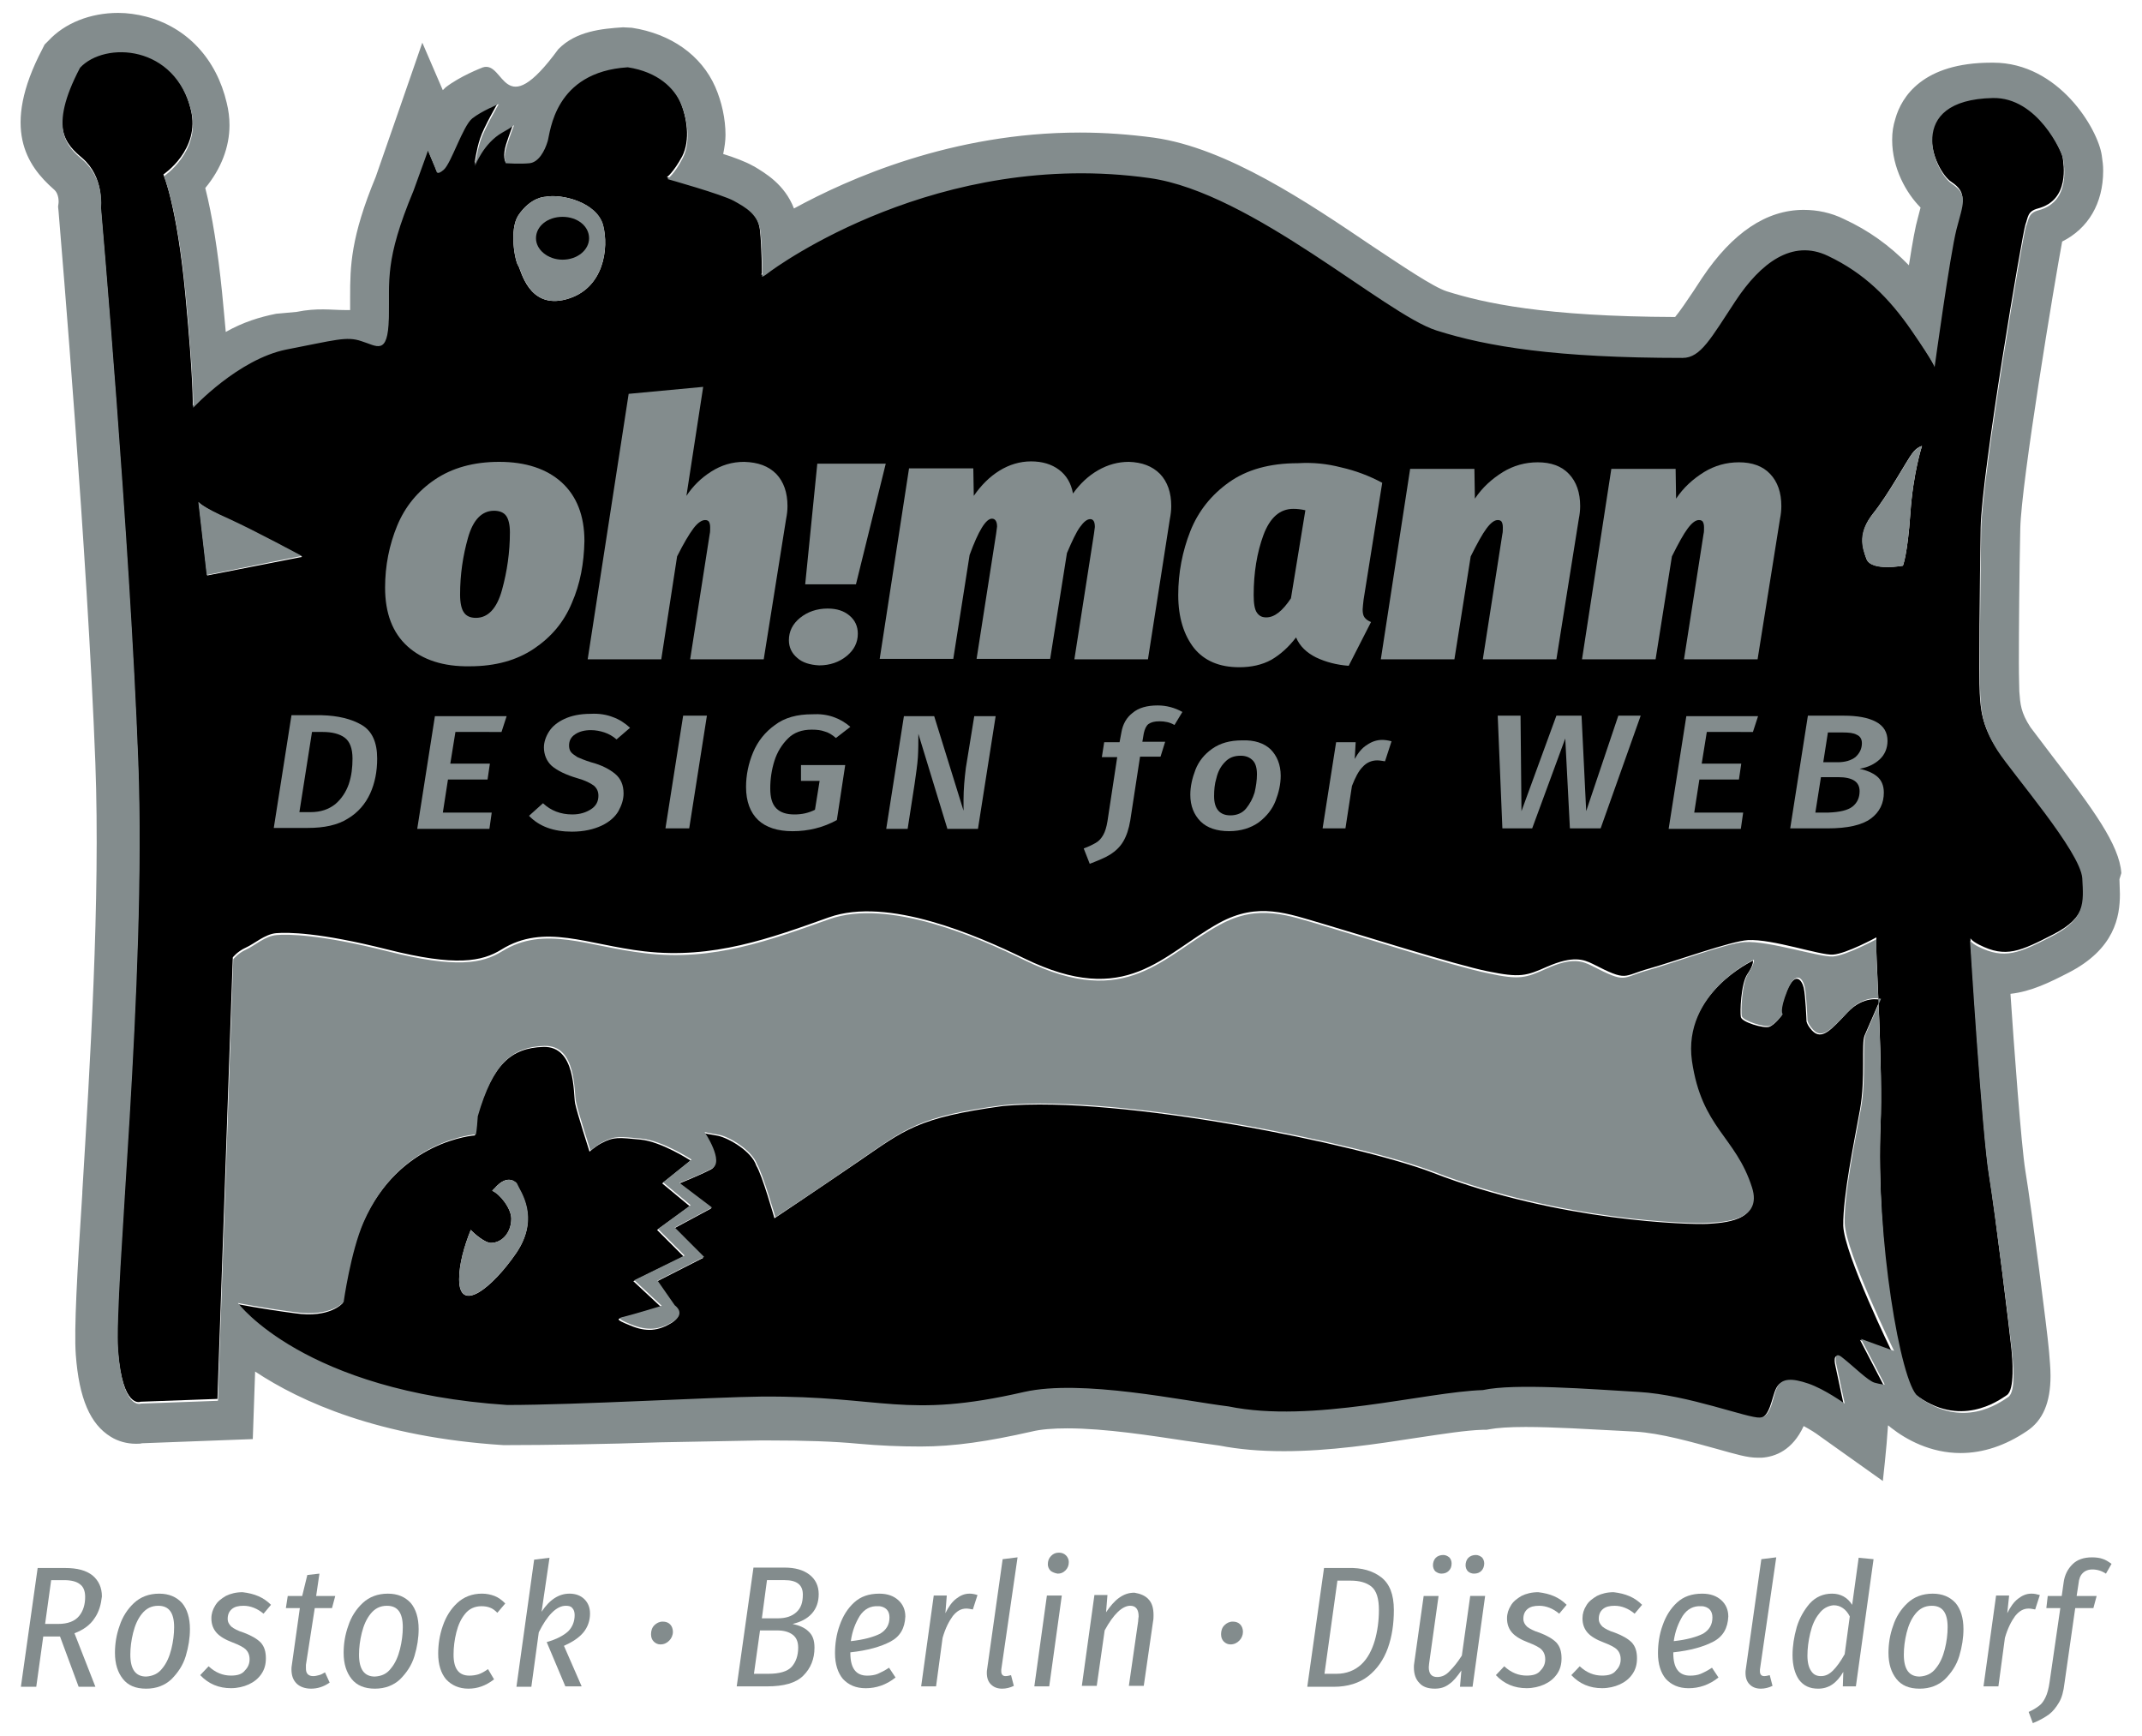 <?xml version="1.0" encoding="utf-8"?>
<!-- Generator: Adobe Illustrator 16.0.0, SVG Export Plug-In . SVG Version: 6.00 Build 0)  -->
<!DOCTYPE svg PUBLIC "-//W3C//DTD SVG 1.1//EN" "http://www.w3.org/Graphics/SVG/1.1/DTD/svg11.dtd">
<svg version="1.1" id="Start" xmlns="http://www.w3.org/2000/svg" xmlns:xlink="http://www.w3.org/1999/xlink" x="0px" y="0px"
	 width="144.25px" height="116.898px" viewBox="150.5 36.5 144.25 116.898" enable-background="new 150.5 36.5 144.25 116.898"
	 xml:space="preserve">
<g>
	<path d="M284.983,86.92c-1.034-1.6-1.098-2.697-1.159-3.732c-0.063-1.035,0-7.496,0.062-11.167
		c0.063-3.669,2.824-19.884,3.011-20.386c0.188-0.502,0.127-0.909,0.848-1.098c2.164-0.565,1.725-3.011,1.662-3.45
		c-0.062-0.439-1.726-4.171-4.736-4.108c-6.021,0.125-3.919,5.018-2.759,5.771c1.128,0.752,0.752,1.348,0.313,3.073
		c-0.44,1.726-1.474,9.284-1.474,9.284s0-0.188-1.538-2.446c-1.536-2.258-3.198-3.92-5.646-5.049
		c-2.446-1.161-4.548,0.502-6.21,3.011s-2.385,3.857-3.574,3.857c-8.532,0-13.143-0.783-16.593-1.849
		c-3.45-1.098-12.422-9.284-19.288-10.257c-14.239-2.007-25.123,5.959-25.719,6.399c-0.564,0.438-0.376,0.125-0.376,0.125
		s0-1.663-0.125-2.886c-0.126-1.222-1.036-1.663-1.789-2.102c-0.784-0.438-4.485-1.474-4.485-1.474s0.439-0.313,1.035-1.411
		c0.564-1.098,0.313-2.634-0.125-3.669c-0.439-1.035-1.537-2.102-3.576-2.446c-4.924,0.313-5.207,4.359-5.394,4.986
		c-0.188,0.659-0.565,1.412-1.224,1.475c-0.658,0.063-1.6,0-1.6,0s-0.188-0.376,0.063-1.161c0.25-0.784,0.501-1.411,0.501-1.411
		s-0.125,0.157-0.783,0.501c-1.287,0.69-1.852,2.259-1.852,2.259s0.126-0.973,0.377-1.726c0.251-0.784,1.224-2.447,1.224-2.447
		s-1.161,0.439-1.788,0.973c-0.628,0.502-1.412,3.011-1.913,3.45c-0.502,0.439-0.502,0.062-0.502,0.062l-0.565-1.349
		c0,0-0.125,0.377-0.972,2.698c-1.976,4.735-1.599,6.021-1.662,8.593s-0.847,1.851-1.85,1.538c-1.035-0.314-1.788-0.063-5.05,0.563
		c-3.262,0.659-6.272,3.92-6.272,3.92s0.063-1.599-0.502-7.559c-0.565-5.959-1.474-8.029-1.474-8.029s2.509-1.663,1.851-4.36
		c-1.066-4.517-5.834-4.735-7.496-2.948c-2.195,4.171-0.847,5.332,0.188,6.21c1.474,1.285,1.224,3.198,1.224,3.198
		s1.913,22.237,2.508,37.292c0.565,15.057-1.662,35.693-1.348,39.738c0.314,4.047,1.538,3.514,1.538,3.514l5.174-0.189l1.035-29.732
		c0,0,0.313-0.406,0.878-0.658c0.564-0.25,1.285-0.908,2.039-0.973c0.784-0.063,2.885-0.063,7.496,1.098
		c4.61,1.16,6.367,0.816,7.684,0c2.886-1.787,5.771-0.314,9.629,0.127c4.611,0.533,8.469-0.879,12.421-2.291
		c3.982-1.412,9.974,1.223,13.141,2.758c6.931,3.391,9.283-0.248,13.141-2.381c2.635-1.443,4.612-0.629,6.995,0.061
		c2.383,0.693,8.907,2.762,11.102,3.199c2.166,0.439,2.573,0.314,3.984-0.313c1.726-0.752,2.446-0.5,3.073-0.188
		c2.385,1.223,1.977,0.814,3.796,0.314c1.787-0.504,5.519-1.852,6.65-1.916c1.66-0.094,4.859,1.037,5.738,0.975
		c0.91-0.063,2.917-1.16,2.917-1.16v0.908c0,0.689,0.438,8.061,0.281,11.666c-0.314,7.561,1.159,17.314,2.32,18.191
		c3.012,2.324,5.615,0.441,6.18,0.064c0.563-0.375,0.378-2.447,0.313-3.137c-0.063-0.689-1.067-9.031-1.505-11.729
		c-0.439-2.701-1.255-15.902-1.255-15.902s0.095,0.188,0.596,0.438c1.787,0.908,2.762,0.441,5.02-0.719
		c2.226-1.16,2.1-2.23,1.975-4.047C290.567,93.693,286.021,88.52,284.983,86.92z M164.453,75.252l-0.564-4.924
		c0,0,0.188,0.314,2.039,1.161c1.851,0.846,4.925,2.508,4.925,2.508L164.453,75.252z M188.634,56.653
		c-2.54,0.689-3.042-1.976-3.23-2.258c-0.219-0.282-0.627-2.415,0-3.388c0.847-1.254,1.819-1.254,1.819-1.254
		c1.066-0.219,3.45,0.345,3.889,1.913C191.52,53.203,191.175,55.963,188.634,56.653z M279.149,71.08
		c-0.187,2.762-0.5,3.514-0.5,3.514s-2.102,0.377-2.447-0.439c-0.314-0.848-0.563-1.788,0.439-3.074
		c1.035-1.286,2.288-3.607,2.635-4.046c0.314-0.438,0.657-0.502,0.657-0.502S279.339,68.32,279.149,71.08z"/>
	<path d="M275.763,111.195c0.376-2.133,0.063-4.424,0.313-4.984c0.252-0.566,1.036-2.387,1.036-2.387s-1.098-0.314-2.196,0.85
		c-1.098,1.16-1.726,1.912-2.383,1.223c-0.347-0.377-0.376-0.629-0.376-0.629s-0.063-1.725-0.189-2.258
		c-0.124-0.502-0.565-1.16-1.16,0.252c-0.566,1.412-0.314,1.598-0.314,1.598s-0.438,0.629-0.847,0.785
		c-0.376,0.125-1.85-0.314-1.912-0.66c-0.063-0.311,0-2.227,0.438-2.883c0.439-0.629,0.376-0.912,0.376-0.912
		s-4.799,2.229-4.171,6.809c0.658,4.547,2.948,5.08,4.046,8.527c0.721,2.23-1.914,2.322-2.947,2.387
		c-1.037,0.063-9.944-0.127-18.506-3.451c-4.893-1.879-20.952-5.207-28.917-4.486c-5.771,0.785-6.618,1.6-9.69,3.701
		c-3.075,2.102-5.71,3.859-5.71,3.859s-0.814-2.885-1.223-3.545c-0.313-0.971-1.851-1.85-2.572-2.008
		c-1.003-0.186-0.439-0.063-0.972-0.186c0,0,1.348,1.975,0.501,2.445c-0.847,0.438-2.195,0.973-2.195,0.973l2.195,1.662l-2.509,1.35
		l1.976,1.975l-3.137,1.598l1.161,1.664c0,0,0.784,0.504-0.125,1.098c-0.91,0.566-1.725,0.658-2.822,0.188
		c-1.098-0.439-0.848-0.439-0.313-0.564c0.501-0.125,2.383-0.689,2.383-0.689l-1.851-1.725l3.387-1.664l-1.788-1.787l2.195-1.6
		l-1.851-1.535l1.913-1.537c0,0-1.976-1.287-3.387-1.412s-1.756-0.219-2.635,0.252c-0.408,0.219-0.784,0.563-0.784,0.563
		s-0.847-2.635-0.972-3.26c-0.126-0.627,0.063-3.859-2.133-3.795c-2.164,0.063-3.45,1.16-4.485,4.734
		c-0.063,0.973-0.125,1.225-0.125,1.225s-5.112,0.314-7.559,5.895c-0.878,1.977-1.348,5.396-1.348,5.396s-0.847,1.033-3.2,0.689
		c-2.384-0.314-3.92-0.629-3.92-0.629s4.422,5.959,18.128,6.869c4.673,0,13.895-0.563,17.125-0.563
		c8.278-0.066,9.628,1.535,17.688-0.314c3.921-0.912,10.694,0.563,13.769,0.971c5.645,1.162,13.204-0.971,17.125-1.098
		c2.195-0.438,7.243-0.063,10.506,0.127c3.263,0.188,7.371,1.789,8.155,1.723c0.752-0.063,0.847-1.408,1.161-2.035
		c0.313-0.629,1.033-0.629,2.102-0.252c1.098,0.375,2.444,1.35,2.444,1.35l-0.563-2.635c0,0-0.25-1.037,0.439-0.441
		c0.722,0.566,1.662,1.537,2.132,1.664c0.44,0.125,0.691,0.125,0.691,0.125l-1.601-3.074l2.196,0.908c0,0-3.262-6.68-3.324-8.594
		C274.603,117.029,275.387,113.297,275.763,111.195z M185.278,120.857c-1.63,2.383-3.857,4.137-3.857,1.787
		c0-1.035,0.345-2.229,0.783-3.326c0.251,0.283,0.973,0.879,1.35,0.879c0.784,0,1.379-0.723,1.379-1.631
		c0-0.689-0.753-1.66-1.285-1.883c0.063-0.063,0.125-0.125,0.157-0.158c0.909-1.064,1.474-0.342,1.474-0.342
		C185.498,116.748,186.878,118.471,185.278,120.857z"/>
	<path d="M188.352,51.195c-0.94,0-1.694,0.596-1.694,1.38c0,0.752,0.753,1.379,1.694,1.379c0.941,0,1.693-0.627,1.693-1.379
		C190.077,51.792,189.293,51.195,188.352,51.195z"/>
	<path fill="#838C8D" d="M293.358,95.295c-0.126-1.914-1.945-4.361-4.642-7.873l-1.474-1.945c-0.659-1.004-0.689-1.568-0.754-2.416
		c0-0.25-0.03-0.908-0.03-1.912c0-2.32,0.03-6.115,0.095-9.064c0.062-3.074,2.319-16.654,2.82-19.32
		c1.758-0.879,2.762-2.572,2.762-4.768c0-0.376-0.033-0.596-0.095-1.035c-0.251-1.757-2.886-6.242-7.309-6.242h-0.124
		c-4.642,0-6.054,2.321-6.463,3.764c-0.156,0.502-0.219,0.91-0.219,1.443c0,1.882,0.941,3.576,1.913,4.548l-0.188,0.721
		c-0.156,0.533-0.347,1.569-0.597,3.168c-1.317-1.349-2.728-2.353-4.358-3.105c-0.879-0.439-1.821-0.627-2.729-0.627
		c-2.509,0-4.799,1.538-6.838,4.58l-0.596,0.909c-0.375,0.565-0.908,1.349-1.223,1.725c-8.845-0.031-12.858-0.94-15.369-1.725
		c-0.908-0.283-3.073-1.756-5.017-3.042c-4.361-2.948-9.787-6.618-14.71-7.308c-1.631-0.219-3.324-0.345-4.987-0.345
		c-8.594,0-15.587,3.104-19.258,5.113c-0.627-1.631-1.944-2.383-2.665-2.822l-0.125-0.063c-0.44-0.251-1.255-0.565-1.976-0.785
		c0.094-0.47,0.156-0.878,0.156-1.285c0-1.067-0.251-2.228-0.69-3.23c-0.94-2.134-2.979-3.577-5.614-3.984l-0.596-0.031
		c-1.411,0.094-3.168,0.25-4.36,1.474c-3.764,5.144-3.576,0.753-5.081,1.224c-0.157,0.062-1.536,0.596-2.509,1.348
		c-0.063,0.063-0.126,0.125-0.188,0.188l-1.38-3.2c0,0-3.105,8.971-3.136,9.034c-1.694,4.077-1.725,6.053-1.725,8.061v0.91
		c0,0-0.314,0-0.377,0c-0.878,0-1.85-0.158-3.23,0.125l-1.38,0.126c-1.098,0.219-2.227,0.565-3.388,1.224
		c-0.063-0.753-0.157-1.664-0.25-2.667c-0.283-2.791-0.659-5.175-1.13-7.025c1.066-1.286,1.631-2.759,1.631-4.233
		c0-0.502-0.063-1.005-0.188-1.506c-0.69-2.948-2.666-5.081-5.426-5.802c-0.626-0.158-1.254-0.251-1.882-0.251
		c-1.882,0-3.606,0.689-4.705,1.882l-0.251,0.25l-0.157,0.314c-2.792,5.332-1.035,7.841,0.784,9.44
		c0.376,0.314,0.314,0.91,0.314,0.91l-0.032,0.25l0.032,0.314c0.188,2.32,1.944,23.054,2.478,37.136
		c0.345,9.219-0.376,20.574-0.878,28.887v0.092c-0.345,5.334-0.564,9.158-0.439,10.885c0.219,2.949,0.972,4.674,2.353,5.521
		c0.501,0.313,1.098,0.471,1.694,0.471c0.157,0,0.314,0,0.408-0.033l7.464-0.281l0.157-4.549c3.074,2.039,8.343,4.422,16.717,4.955
		h0.157c2.666,0,6.774-0.063,10.382-0.188l6.775-0.127h0.47c2.571,0,4.454,0.064,6.147,0.223c1.38,0.125,2.729,0.186,4.171,0.186
		c2.259,0,4.548-0.344,7.465-1.004c0.627-0.156,1.443-0.219,2.415-0.219c2.572,0,5.708,0.5,8.029,0.848l2.228,0.314
		c1.284,0.25,2.696,0.375,4.327,0.375c3.072,0,6.178-0.471,9.002-0.908c1.694-0.252,3.292-0.504,4.391-0.533h0.251l0.187-0.033
		c0.503-0.096,1.317-0.156,2.448-0.156c1.912,0,4.359,0.156,6.209,0.25l1.161,0.063c1.724,0.096,3.889,0.723,5.489,1.16
		c1.347,0.377,2.069,0.596,2.759,0.596c0.095,0,0.189,0,0.282,0c0.911-0.063,2.071-0.5,2.823-2.131
		c0.408,0.219,0.815,0.471,1.098,0.689l4.233,3.012c0,0,0.252-2.193,0.347-3.734h0.03c0.063,0.064,0.126,0.096,0.189,0.156
		c1.003,0.785,2.635,1.695,4.672,1.695c1.505,0,3.012-0.5,4.454-1.473c1.098-0.723,1.6-1.945,1.6-3.732
		c0-0.564-0.063-1.098-0.094-1.568l-0.031-0.314c-0.063-0.848-1.128-9.254-1.569-11.918c-0.281-1.727-0.783-8.625-1.004-11.918
		c1.412-0.156,2.668-0.785,3.891-1.412c3.135-1.598,3.48-3.795,3.48-5.301c0-0.344-0.031-0.689-0.031-1.004L293.358,95.295z
		 M275.825,126.66l1.6,3.072c0,0-0.25,0-0.689-0.125c-0.44-0.127-1.411-1.098-2.133-1.664c-0.689-0.594-0.438,0.439-0.438,0.439
		l0.564,2.635c0,0-1.349-0.973-2.447-1.348c-1.098-0.375-1.788-0.375-2.102,0.25s-0.376,2.01-1.16,2.037
		c-0.785,0.063-4.86-1.535-8.154-1.723c-3.262-0.189-8.344-0.598-10.507-0.127c-3.919,0.127-11.479,2.26-17.125,1.1
		c-3.073-0.377-9.879-1.852-13.769-0.973c-8.061,1.852-9.409,0.25-17.688,0.311c-3.2,0.033-12.421,0.566-17.125,0.566
		c-13.706-0.908-18.128-6.867-18.128-6.867s1.537,0.314,3.92,0.627c2.352,0.313,3.198-0.689,3.198-0.689s0.471-3.391,1.35-5.396
		c2.446-5.584,7.559-5.898,7.559-5.898s0.063-0.248,0.125-1.221c1.035-3.576,2.321-4.672,4.485-4.736
		c2.195-0.063,1.976,3.137,2.133,3.795c0.125,0.627,0.972,3.262,0.972,3.262s0.377-0.344,0.785-0.563
		c0.877-0.471,1.222-0.379,2.634-0.252c1.411,0.125,3.387,1.412,3.387,1.412l-1.914,1.537l1.851,1.535l-2.195,1.6l1.788,1.789
		l-3.387,1.662l1.85,1.723c0,0-1.85,0.564-2.384,0.693c-0.501,0.125-0.752,0.125,0.314,0.563c1.098,0.441,1.913,0.375,2.823-0.188
		c0.91-0.564,0.126-1.098,0.126-1.098l-1.161-1.664l3.136-1.598l-1.976-1.979l2.509-1.346l-2.195-1.664c0,0,1.349-0.5,2.195-0.971
		c0.847-0.439-0.502-2.449-0.502-2.449c0.534,0.129-0.031,0,0.973,0.189c0.689,0.125,2.227,1.037,2.571,2.008
		c0.377,0.627,1.224,3.543,1.224,3.543s2.634-1.723,5.708-3.857c3.074-2.102,3.921-2.947,9.692-3.699
		c7.935-0.723,24.022,2.602,28.917,4.484c8.593,3.324,17.5,3.543,18.504,3.451c1.036-0.064,3.671-0.127,2.948-2.385
		c-1.098-3.449-3.387-3.982-4.047-8.531c-0.627-4.547,4.173-6.807,4.173-6.807s0.063,0.252-0.378,0.912
		c-0.438,0.658-0.5,2.57-0.438,2.883c0.062,0.314,1.536,0.785,1.912,0.66c0.376-0.127,0.847-0.783,0.847-0.783
		s-0.25-0.189,0.313-1.6c0.597-1.412,1.036-0.785,1.161-0.252c0.125,0.5,0.189,2.26,0.189,2.26s0.03,0.248,0.376,0.627
		c0.627,0.689,1.284-0.064,2.382-1.225c1.099-1.162,2.197-0.848,2.197-0.848s-0.785,1.787-1.036,2.383
		c-0.251,0.566,0.063,2.887-0.313,4.988c-0.376,2.102-1.161,5.834-1.097,7.746c0.062,1.912,3.324,8.594,3.324,8.594L275.825,126.66z
		 M288.717,99.529c-2.258,1.16-3.2,1.598-4.987,0.721c-0.501-0.252-0.564-0.441-0.564-0.441s0.815,13.207,1.286,15.902
		c0.438,2.699,1.475,11.039,1.536,11.732c0.063,0.719,0.313,2.76-0.251,3.135c-0.564,0.377-3.073,2.227-6.084-0.061
		c-1.16-0.881-2.824-10.635-2.51-18.191c0.156-3.609-0.281-10.947-0.281-11.67v-0.908c0,0-2.04,1.098-2.917,1.16
		c-0.911,0.063-4.298-1.066-5.959-0.971c-1.161,0.061-4.769,1.408-6.556,1.912c-1.788,0.5-1.349,0.908-3.733-0.314
		c-0.626-0.314-1.317-0.594-3.042,0.189c-1.41,0.625-1.786,0.783-3.952,0.314c-2.194-0.441-8.719-2.51-11.07-3.201
		c-2.385-0.689-4.359-1.506-6.993-0.061c-3.859,2.098-6.212,5.768-13.142,2.383c-3.137-1.537-9.158-4.172-13.143-2.764
		c-3.982,1.412-7.84,2.857-12.419,2.293c-3.858-0.439-6.744-1.912-9.628-0.125c-1.317,0.814-3.074,1.16-7.685,0
		c-4.61-1.16-6.743-1.16-7.496-1.098c-0.785,0.063-1.474,0.719-2.039,0.971c-0.564,0.252-0.878,0.66-0.878,0.66l-1.035,29.732
		l-5.175,0.188c0,0-1.224,0.502-1.537-3.512c-0.313-4.047,1.914-24.686,1.349-39.74c-0.564-15.054-2.509-37.292-2.509-37.292
		s0.251-1.913-1.224-3.2c-1.035-0.877-2.383-2.039-0.188-6.209c1.663-1.789,6.43-1.569,7.496,2.948c0.627,2.698-1.85,4.36-1.85,4.36
		s0.909,2.038,1.474,8.028c0.564,5.959,0.501,7.56,0.501,7.56s3.011-3.262,6.273-3.921c3.262-0.628,4.046-0.91,5.05-0.565
		c1.035,0.313,1.788,1.035,1.85-1.537c0.063-2.572-0.313-3.857,1.663-8.594c0.847-2.321,0.972-2.697,0.972-2.697l0.564,1.348
		c0,0,0,0.377,0.502-0.063c0.501-0.438,1.287-2.947,1.914-3.45c0.627-0.502,1.788-0.972,1.788-0.972s-0.973,1.663-1.224,2.446
		c-0.25,0.754-0.375,1.726-0.375,1.726s0.564-1.537,1.85-2.258c0.627-0.344,0.784-0.501,0.784-0.501s-0.251,0.627-0.502,1.411
		c-0.25,0.752-0.063,1.161-0.063,1.161s0.972,0.063,1.599,0c0.627-0.063,1.035-0.847,1.224-1.475
		c0.188-0.626,0.439-4.673,5.395-4.986c2.039,0.313,3.137,1.411,3.576,2.446c0.439,1.035,0.689,2.572,0.125,3.669
		c-0.564,1.098-1.035,1.411-1.035,1.411s3.701,1.035,4.485,1.474c0.785,0.439,1.663,0.91,1.789,2.102
		c0.125,1.224,0.125,2.885,0.125,2.885s-0.188,0.314,0.377-0.125c0.563-0.44,11.479-8.406,25.717-6.399
		c6.869,0.973,15.839,9.158,19.289,10.256c3.45,1.098,8.092,1.852,16.591,1.852c1.224,0,1.915-1.349,3.576-3.858
		c1.663-2.509,3.795-4.171,6.21-3.011c2.447,1.161,4.108,2.822,5.646,5.05c1.536,2.227,1.536,2.446,1.536,2.446
		s1.037-7.559,1.474-9.284c0.44-1.725,0.817-2.32-0.313-3.073c-1.16-0.754-3.26-5.646,2.763-5.771
		c3.01-0.063,4.672,3.669,4.734,4.108c0.063,0.44,0.502,2.886-1.662,3.451c-0.69,0.188-0.627,0.564-0.847,1.098
		c-0.188,0.502-2.948,16.717-3.01,20.387c-0.064,3.638-0.127,10.13-0.064,11.166c0.064,1.035,0.126,2.102,1.162,3.732
		c1.033,1.6,5.581,6.805,5.707,8.594C290.818,97.303,290.943,98.369,288.717,99.529z"/>
	<path fill="#838C8D" d="M187.223,49.752c0,0-0.973,0-1.819,1.254c-0.627,0.973-0.219,3.106,0,3.388
		c0.22,0.282,0.69,2.948,3.23,2.258c2.541-0.69,2.885-3.451,2.478-5.019C190.673,50.098,188.29,49.534,187.223,49.752z
		 M188.352,53.924c-0.94,0-1.694-0.627-1.694-1.38s0.753-1.38,1.694-1.38c0.941,0,1.693,0.597,1.693,1.38
		C190.077,53.296,189.293,53.924,188.352,53.924z"/>
	<path fill="#838C8D" d="M183.805,116.525c-0.063,0.033-0.094,0.096-0.157,0.158c0.532,0.25,1.285,1.193,1.285,1.883
		c0,0.908-0.626,1.631-1.379,1.631c-0.377,0-1.099-0.564-1.35-0.879c-0.438,1.068-0.783,2.291-0.783,3.326
		c0,2.322,2.227,0.596,3.857-1.787c1.631-2.416,0.251-4.143,0.032-4.674C185.31,116.184,184.745,115.461,183.805,116.525z"/>
	<path fill="#838C8D" d="M279.276,67.034c-0.313,0.439-1.6,2.76-2.635,4.046c-1.036,1.286-0.784,2.227-0.439,3.074
		c0.313,0.848,2.447,0.439,2.447,0.439s0.313-0.752,0.5-3.514c0.189-2.76,0.784-4.548,0.784-4.548S279.619,66.596,279.276,67.034z"
		/>
	<path fill="#838C8D" d="M163.856,70.295l0.565,4.925l6.398-1.285c0,0-3.074-1.664-4.923-2.51
		C164.045,70.61,163.856,70.295,163.856,70.295z"/>
	<g>
		<path fill="#838C8D" d="M177.939,80.02c-1.004-0.91-1.506-2.227-1.506-3.953c0-1.473,0.283-2.883,0.815-4.17
			c0.534-1.287,1.38-2.321,2.541-3.106c1.161-0.783,2.604-1.191,4.329-1.191c1.788,0,3.199,0.471,4.203,1.379
			c1.003,0.911,1.536,2.228,1.536,3.953c-0.031,1.506-0.282,2.885-0.847,4.172c-0.533,1.285-1.38,2.289-2.541,3.072
			c-1.16,0.785-2.603,1.191-4.328,1.191C180.354,81.398,178.943,80.93,177.939,80.02z M184.307,76.225
			c0.345-1.254,0.532-2.539,0.532-3.89c0-0.501-0.094-0.877-0.25-1.097c-0.157-0.221-0.439-0.345-0.816-0.345
			c-0.815,0-1.411,0.596-1.756,1.819c-0.345,1.224-0.533,2.478-0.533,3.826c0,0.566,0.094,0.973,0.251,1.193
			c0.157,0.25,0.438,0.375,0.815,0.375C183.365,78.105,183.961,77.479,184.307,76.225z"/>
		<path fill="#838C8D" d="M202.779,68.415c0.502,0.533,0.753,1.254,0.753,2.165c0,0.281-0.031,0.564-0.095,0.878l-1.505,9.441
			h-4.955l1.317-8.438c0.031-0.126,0.031-0.251,0.031-0.439c0-0.188-0.031-0.313-0.094-0.408c-0.063-0.062-0.125-0.094-0.251-0.094
			c-0.219,0-0.502,0.188-0.784,0.565s-0.659,1.004-1.098,1.883l-1.066,6.932h-4.956l2.76-17.879l5.019-0.47l-1.129,7.34
			c0.439-0.658,0.972-1.192,1.662-1.631c0.69-0.439,1.412-0.659,2.228-0.659C201.557,67.63,202.246,67.881,202.779,68.415z"/>
		<path fill="#838C8D" d="M204.191,80.803c-0.376-0.313-0.564-0.721-0.564-1.191c0-0.596,0.25-1.098,0.752-1.506
			c0.502-0.406,1.13-0.627,1.852-0.627c0.626,0,1.097,0.156,1.474,0.471c0.375,0.314,0.564,0.721,0.564,1.223
			c0,0.596-0.252,1.098-0.753,1.506c-0.502,0.408-1.129,0.627-1.851,0.627C205.038,81.273,204.536,81.117,204.191,80.803z
			 M204.725,75.848l0.815-8.124h4.61l-2.007,8.124H204.725z"/>
		<path fill="#838C8D" d="M228.622,68.415c0.503,0.533,0.754,1.254,0.754,2.165c0,0.281-0.033,0.564-0.095,0.878l-1.474,9.441
			h-4.955l1.317-8.438l0.063-0.47c0-0.345-0.094-0.533-0.313-0.533s-0.438,0.188-0.69,0.533c-0.25,0.344-0.533,0.941-0.878,1.756
			l-1.129,7.119h-4.955l1.317-8.436l0.062-0.47c0-0.346-0.124-0.534-0.345-0.534c-0.407,0-0.909,0.815-1.505,2.448l-1.098,6.992
			h-4.956l1.976-12.827h4.328l0.032,1.851c0.501-0.722,1.065-1.286,1.725-1.694c0.658-0.408,1.38-0.627,2.133-0.627
			s1.38,0.188,1.882,0.564c0.502,0.376,0.815,0.909,0.941,1.6c0.47-0.659,1.034-1.192,1.693-1.568
			c0.658-0.377,1.348-0.565,2.069-0.565C227.4,67.63,228.09,67.881,228.622,68.415z"/>
		<path fill="#838C8D" d="M240.822,67.975c0.974,0.22,1.884,0.565,2.762,1.035l-1.255,7.873c-0.031,0.314-0.063,0.533-0.063,0.658
			c0,0.221,0.031,0.408,0.126,0.533c0.095,0.127,0.219,0.221,0.438,0.314l-1.504,2.947c-0.816-0.063-1.537-0.25-2.196-0.564
			c-0.628-0.313-1.099-0.752-1.348-1.348c-0.502,0.658-1.068,1.16-1.663,1.506c-0.628,0.344-1.351,0.502-2.163,0.502
			c-1.351,0-2.354-0.439-3.044-1.287c-0.689-0.879-1.065-2.07-1.065-3.574c0-1.506,0.281-2.949,0.813-4.299
			c0.535-1.348,1.412-2.446,2.605-3.293c1.19-0.847,2.728-1.286,4.642-1.286C238.91,67.63,239.853,67.724,240.822,67.975z
			 M235.586,72.524c-0.438,1.191-0.659,2.541-0.659,4.046c0,0.563,0.063,0.971,0.221,1.191c0.156,0.219,0.344,0.313,0.626,0.313
			c0.565,0,1.098-0.439,1.663-1.285l0.971-5.929c-0.281-0.062-0.532-0.094-0.814-0.094
			C236.683,70.767,236.024,71.362,235.586,72.524z"/>
		<path fill="#838C8D" d="M256.16,68.415c0.503,0.533,0.754,1.254,0.754,2.165c0,0.281-0.031,0.564-0.094,0.878l-1.507,9.441h-4.955
			l1.317-8.438c0.031-0.126,0.031-0.251,0.031-0.439c0-0.188-0.031-0.313-0.094-0.408c-0.063-0.062-0.126-0.094-0.252-0.094
			c-0.219,0-0.471,0.188-0.752,0.565c-0.282,0.376-0.627,1.004-1.066,1.883l-1.097,6.932h-4.956l1.975-12.828h4.327l0.033,2.007
			c0.502-0.752,1.128-1.317,1.881-1.789c0.721-0.439,1.505-0.659,2.353-0.659C254.938,67.63,255.658,67.881,256.16,68.415z"/>
		<path fill="#838C8D" d="M269.709,68.415c0.504,0.533,0.753,1.254,0.753,2.165c0,0.281-0.03,0.564-0.093,0.878l-1.507,9.441h-4.956
			l1.317-8.438c0.033-0.126,0.033-0.251,0.033-0.439c0-0.188-0.033-0.313-0.095-0.408c-0.063-0.062-0.126-0.094-0.252-0.094
			c-0.219,0-0.471,0.188-0.751,0.565c-0.283,0.376-0.628,1.004-1.066,1.883l-1.099,6.932h-4.955l1.975-12.828h4.329l0.032,2.007
			c0.501-0.752,1.128-1.317,1.882-1.789c0.721-0.439,1.504-0.659,2.351-0.659C268.486,67.63,269.209,67.881,269.709,68.415z"/>
	</g>
	<g>
		<path fill="#838C8D" d="M174.865,85.32c0.69,0.408,1.035,1.16,1.035,2.258c0,0.879-0.156,1.662-0.47,2.352
			s-0.816,1.287-1.505,1.695c-0.69,0.438-1.6,0.627-2.698,0.627h-2.29l1.192-7.59h2.039
			C173.266,84.691,174.176,84.912,174.865,85.32z M170.662,91.188h0.753c0.691,0,1.223-0.191,1.663-0.537
			c0.408-0.344,0.721-0.814,0.91-1.348c0.188-0.564,0.251-1.129,0.251-1.725c0-0.689-0.188-1.16-0.533-1.41
			c-0.345-0.252-0.847-0.379-1.475-0.379h-0.72L170.662,91.188z"/>
		<path fill="#838C8D" d="M181.17,85.789l-0.345,2.133h2.666l-0.157,1.068h-2.666l-0.345,2.227h3.292l-0.156,1.098h-4.861
			l1.191-7.59h4.83l-0.345,1.064H181.17z"/>
		<path fill="#838C8D" d="M191.77,84.787c0.44,0.156,0.816,0.406,1.161,0.721l-0.91,0.783c-0.251-0.219-0.533-0.375-0.814-0.469
			c-0.283-0.094-0.597-0.156-0.909-0.156c-0.44,0-0.785,0.094-1.067,0.281c-0.283,0.188-0.408,0.439-0.408,0.752
			c0,0.158,0.031,0.314,0.125,0.439s0.251,0.219,0.439,0.346c0.22,0.094,0.502,0.219,0.911,0.344c0.72,0.188,1.254,0.473,1.63,0.785
			c0.377,0.313,0.565,0.752,0.565,1.316c0,0.408-0.125,0.785-0.345,1.191c-0.22,0.379-0.595,0.723-1.129,0.975
			c-0.533,0.25-1.191,0.408-2.007,0.408c-1.224,0-2.196-0.346-2.886-1.068l0.941-0.846c0.534,0.502,1.192,0.754,1.976,0.754
			c0.502,0,0.91-0.127,1.255-0.348c0.345-0.219,0.501-0.533,0.501-0.908c0-0.283-0.095-0.502-0.314-0.689
			c-0.22-0.158-0.564-0.346-1.129-0.502c-0.752-0.221-1.317-0.502-1.693-0.816c-0.346-0.314-0.534-0.754-0.534-1.254
			c0-0.346,0.125-0.723,0.345-1.066c0.22-0.346,0.564-0.629,1.035-0.848c0.471-0.221,1.067-0.344,1.756-0.344
			C190.861,84.535,191.363,84.629,191.77,84.787z"/>
		<path fill="#838C8D" d="M195.314,92.281l1.192-7.59h1.6l-1.192,7.59H195.314z"/>
		<path fill="#838C8D" d="M207.766,85.445l-0.972,0.752c-0.25-0.219-0.501-0.375-0.752-0.438c-0.252-0.094-0.533-0.125-0.879-0.125
			c-0.658,0-1.192,0.188-1.6,0.596c-0.407,0.406-0.722,0.908-0.91,1.504c-0.188,0.596-0.281,1.225-0.281,1.852
			s0.126,1.064,0.407,1.348c0.282,0.283,0.689,0.41,1.224,0.41c0.502,0,0.94-0.096,1.38-0.314l0.313-1.945h-1.255v-1.068h2.979
			l-0.564,3.705c-0.909,0.5-1.913,0.75-2.979,0.75c-1.003,0-1.787-0.25-2.32-0.75c-0.532-0.504-0.816-1.258-0.816-2.229
			c0-0.785,0.158-1.57,0.472-2.322c0.313-0.752,0.814-1.381,1.474-1.85c0.658-0.502,1.506-0.723,2.509-0.723
			C206.23,84.535,207.076,84.85,207.766,85.445z"/>
		<path fill="#838C8D" d="M214.291,92.281l-1.945-6.365c0,0.533,0,1.035-0.031,1.568c-0.031,0.502-0.125,1.098-0.22,1.787
			l-0.471,3.043h-1.442l1.191-7.59h2.038l1.977,6.367c0-0.189,0-0.408,0-0.723c0-0.721,0.063-1.41,0.157-2.164l0.565-3.48h1.441
			l-1.191,7.59h-2.069V92.281z"/>
		<path fill="#838C8D" d="M227.839,85.258c-0.156,0.125-0.251,0.344-0.313,0.627l-0.095,0.564h1.536l-0.313,1.004h-1.379
			l-0.659,4.295c-0.094,0.566-0.25,1.037-0.471,1.412c-0.219,0.377-0.533,0.662-0.877,0.881c-0.345,0.219-0.815,0.404-1.381,0.627
			l-0.406-1.035c0.344-0.125,0.596-0.252,0.814-0.377c0.22-0.123,0.377-0.314,0.502-0.533c0.126-0.219,0.219-0.533,0.282-0.908
			l0.658-4.33h-1.034l0.157-1.004h1.035l0.123-0.658c0.095-0.564,0.347-1.004,0.754-1.318c0.407-0.344,0.972-0.502,1.694-0.502
			c0.595,0,1.16,0.158,1.661,0.439l-0.533,0.879c-0.313-0.189-0.659-0.25-1.003-0.25C228.246,85.07,228.025,85.131,227.839,85.258z"
			/>
		<path fill="#838C8D" d="M236.058,86.951c0.438,0.439,0.689,1.035,0.689,1.787c0,0.564-0.128,1.129-0.347,1.693
			c-0.22,0.564-0.595,1.035-1.128,1.445c-0.532,0.375-1.193,0.594-2.007,0.594c-0.816,0-1.475-0.219-1.914-0.656
			c-0.439-0.441-0.691-1.037-0.691-1.791c0-0.563,0.128-1.127,0.347-1.693c0.22-0.564,0.595-1.035,1.128-1.41
			c0.534-0.377,1.193-0.564,2.008-0.564C234.989,86.324,235.616,86.543,236.058,86.951z M232.981,87.828
			c-0.281,0.283-0.469,0.66-0.563,1.068c-0.126,0.406-0.156,0.814-0.156,1.223c0,0.846,0.377,1.287,1.097,1.287
			c0.439,0,0.815-0.158,1.067-0.473c0.25-0.314,0.438-0.658,0.563-1.066c0.094-0.406,0.158-0.814,0.158-1.223
			c0-0.439-0.095-0.752-0.283-0.941c-0.188-0.188-0.438-0.313-0.815-0.313C233.609,87.391,233.266,87.516,232.981,87.828z"/>
		<path fill="#838C8D" d="M244.211,86.418l-0.439,1.348c-0.188-0.031-0.376-0.063-0.533-0.063c-0.376,0-0.722,0.158-0.972,0.439
			c-0.283,0.281-0.502,0.723-0.722,1.285l-0.438,2.854h-1.538l0.91-5.801h1.317l-0.063,1.129c0.219-0.408,0.501-0.752,0.815-0.941
			c0.313-0.219,0.657-0.344,1.035-0.344C243.771,86.324,243.99,86.355,244.211,86.418z"/>
		<path fill="#838C8D" d="M256.223,92.281l-0.313-6.051l-2.227,6.051h-2.007l-0.314-7.59h1.537l0.063,6.43l2.352-6.43h1.693
			l0.313,6.43l2.164-6.43h1.507l-2.698,7.59H256.223z"/>
		<path fill="#838C8D" d="M265.443,85.789l-0.344,2.133h2.664l-0.156,1.068h-2.664l-0.347,2.227h3.295l-0.157,1.098h-4.861
			l1.191-7.59h4.831l-0.347,1.064H265.443z"/>
		<path fill="#838C8D" d="M276.892,88.77c0.313,0.252,0.472,0.629,0.472,1.098c0,0.723-0.283,1.32-0.879,1.758
			c-0.597,0.438-1.568,0.656-2.917,0.656h-2.509l1.191-7.59h2.414c0.91,0,1.631,0.127,2.164,0.408
			c0.535,0.283,0.784,0.723,0.784,1.287c0,0.502-0.188,0.939-0.532,1.254s-0.785,0.533-1.349,0.627
			C276.172,88.363,276.579,88.52,276.892,88.77z M275.262,90.809c0.313-0.252,0.47-0.596,0.47-1.035c0-0.627-0.47-0.941-1.443-0.941
			h-1.16l-0.376,2.385h0.878C274.414,91.188,274.947,91.059,275.262,90.809z M273.285,87.828h0.973c0.502,0,0.91-0.125,1.191-0.344
			c0.282-0.252,0.438-0.564,0.438-0.941c0-0.281-0.125-0.471-0.344-0.564c-0.22-0.125-0.533-0.156-0.941-0.156h-1.004
			L273.285,87.828z"/>
	</g>
	<path d="M188.383,51.102c-1.003,0-1.788,0.627-1.788,1.442c0,0.784,0.816,1.443,1.788,1.443c1.003,0,1.788-0.659,1.788-1.443
		C190.171,51.729,189.387,51.102,188.383,51.102z"/>
	<g>
		<path fill="#838C8D" d="M156.862,145.477c-0.282,0.439-0.752,0.785-1.348,1.004l1.411,3.605h-1.129l-1.254-3.387h-1.129
			l-0.471,3.387h-1.035l1.129-7.998h1.85c0.815,0,1.412,0.156,1.85,0.504c0.408,0.346,0.627,0.814,0.627,1.412
			C157.302,144.535,157.176,145.035,156.862,145.477z M154.416,145.854c0.659,0,1.129-0.189,1.411-0.533
			c0.283-0.346,0.408-0.785,0.408-1.287c0-0.406-0.125-0.691-0.345-0.848c-0.22-0.186-0.596-0.281-1.066-0.281h-0.878l-0.408,2.949
			H154.416z"/>
		<path fill="#838C8D" d="M158.775,149.555c-0.345-0.439-0.533-1.004-0.533-1.756c0-0.598,0.094-1.223,0.313-1.822
			c0.188-0.594,0.533-1.127,0.972-1.535c0.44-0.408,1.004-0.627,1.694-0.627c0.659,0,1.161,0.219,1.536,0.627
			c0.346,0.408,0.534,1.004,0.534,1.756c0,0.598-0.094,1.191-0.282,1.82c-0.188,0.627-0.534,1.127-0.972,1.568
			c-0.44,0.406-1.004,0.627-1.694,0.627C159.623,150.213,159.12,149.992,158.775,149.555z M161.441,148.832
			c0.283-0.344,0.471-0.781,0.597-1.285c0.125-0.502,0.188-1.004,0.188-1.475c0-0.971-0.345-1.441-1.067-1.441
			c-0.471,0-0.815,0.188-1.097,0.533c-0.283,0.344-0.471,0.783-0.596,1.283c-0.126,0.504-0.189,1.004-0.189,1.475
			c0,0.975,0.345,1.475,1.066,1.475C160.783,149.367,161.159,149.211,161.441,148.832z"/>
		<path fill="#838C8D" d="M168.75,144.566l-0.502,0.598c-0.408-0.346-0.878-0.533-1.348-0.533c-0.345,0-0.597,0.063-0.784,0.219
			c-0.188,0.158-0.283,0.377-0.283,0.658c0,0.221,0.094,0.375,0.251,0.531c0.157,0.127,0.439,0.285,0.847,0.408
			c0.502,0.191,0.878,0.408,1.129,0.662c0.251,0.279,0.345,0.627,0.345,1.064c0,0.408-0.094,0.752-0.313,1.066
			s-0.502,0.531-0.847,0.689c-0.345,0.156-0.753,0.252-1.192,0.252c-0.814,0-1.505-0.281-2.07-0.879l0.565-0.596
			c0.47,0.438,0.973,0.627,1.505,0.627c0.439,0,0.753-0.094,0.941-0.346c0.22-0.219,0.314-0.471,0.314-0.752s-0.094-0.5-0.251-0.658
			c-0.157-0.156-0.471-0.313-0.878-0.469c-0.502-0.189-0.878-0.41-1.098-0.662c-0.219-0.25-0.346-0.561-0.346-0.971
			c0-0.313,0.095-0.598,0.251-0.846c0.157-0.285,0.408-0.471,0.722-0.66c0.314-0.156,0.69-0.252,1.129-0.252
			C167.652,143.814,168.248,144.064,168.75,144.566z"/>
		<path fill="#838C8D" d="M171.102,148.611c0,0.063,0,0.129,0,0.221c0,0.189,0.031,0.313,0.125,0.408
			c0.094,0.094,0.22,0.127,0.377,0.127c0.125,0,0.251-0.033,0.375-0.064c0.126-0.031,0.251-0.092,0.408-0.188l0.313,0.689
			c-0.408,0.281-0.815,0.408-1.254,0.408c-0.408,0-0.753-0.127-0.973-0.346c-0.251-0.252-0.345-0.564-0.345-0.971
			c0-0.064,0-0.156,0.031-0.314l0.534-3.795h-0.941l0.126-0.816h0.973l0.345-1.412l0.815-0.092l-0.22,1.504h1.286l-0.219,0.816
			h-1.161L171.102,148.611z"/>
		<path fill="#838C8D" d="M174.176,149.555c-0.345-0.439-0.534-1.004-0.534-1.756c0-0.598,0.095-1.223,0.314-1.822
			c0.189-0.594,0.534-1.127,0.973-1.535s1.003-0.627,1.694-0.627c0.659,0,1.161,0.219,1.537,0.627
			c0.345,0.408,0.533,1.004,0.533,1.756c0,0.598-0.094,1.191-0.282,1.82c-0.188,0.627-0.533,1.127-0.972,1.568
			c-0.439,0.406-1.004,0.627-1.694,0.627C175.054,150.213,174.521,149.992,174.176,149.555z M176.841,148.832
			c0.283-0.344,0.47-0.781,0.597-1.285c0.125-0.502,0.188-1.004,0.188-1.475c0-0.971-0.345-1.441-1.066-1.441
			c-0.47,0-0.815,0.188-1.097,0.533c-0.283,0.344-0.471,0.783-0.597,1.283c-0.125,0.504-0.188,1.004-0.188,1.475
			c0,0.975,0.345,1.475,1.067,1.475C176.214,149.367,176.559,149.211,176.841,148.832z"/>
		<path fill="#838C8D" d="M183.805,143.971c0.251,0.094,0.502,0.283,0.721,0.504l-0.533,0.627c-0.157-0.158-0.314-0.283-0.502-0.348
			c-0.157-0.061-0.345-0.094-0.564-0.094c-0.439,0-0.816,0.158-1.098,0.504c-0.283,0.344-0.471,0.752-0.596,1.254
			c-0.126,0.502-0.189,1.004-0.189,1.504c0,0.941,0.345,1.412,1.066,1.412c0.22,0,0.439-0.031,0.628-0.094
			c0.188-0.063,0.408-0.188,0.626-0.344l0.408,0.689c-0.564,0.438-1.128,0.627-1.725,0.627c-0.626,0-1.128-0.221-1.505-0.627
			c-0.345-0.408-0.533-1.004-0.533-1.727c0-0.627,0.094-1.254,0.314-1.883c0.219-0.627,0.533-1.127,0.972-1.535
			c0.44-0.408,1.003-0.627,1.662-0.627C183.271,143.814,183.554,143.875,183.805,143.971z"/>
		<path fill="#838C8D" d="M186.972,145.035c0.533-0.813,1.16-1.221,1.881-1.221c0.408,0,0.753,0.127,1.004,0.375
			c0.25,0.252,0.377,0.564,0.377,0.975c0,0.469-0.157,0.908-0.439,1.254c-0.313,0.377-0.753,0.658-1.317,0.91l1.192,2.729h-1.098
			l-1.255-2.98c0.659-0.188,1.129-0.438,1.443-0.723c0.282-0.281,0.439-0.656,0.439-1.096c0-0.223-0.063-0.379-0.157-0.471
			c-0.094-0.127-0.251-0.156-0.439-0.156c-0.313,0-0.627,0.156-0.94,0.471c-0.314,0.314-0.597,0.752-0.879,1.316l-0.501,3.668
			h-1.004l1.192-8.561l1.035-0.127L186.972,145.035z"/>
		<path fill="#838C8D" d="M194.531,147.045c-0.126-0.125-0.188-0.283-0.188-0.502s0.062-0.438,0.219-0.596
			c0.157-0.156,0.345-0.25,0.565-0.25c0.219,0,0.376,0.061,0.501,0.186c0.125,0.127,0.188,0.314,0.188,0.504
			c0,0.219-0.094,0.438-0.251,0.594c-0.156,0.158-0.345,0.252-0.596,0.252C194.813,147.232,194.656,147.17,194.531,147.045z"/>
		<path fill="#838C8D" d="M204.943,146.354c0.283,0.252,0.407,0.598,0.407,1.098c0,0.756-0.25,1.381-0.752,1.883
			s-1.317,0.723-2.447,0.723h-2.038l1.128-7.998h2.102c0.69,0,1.255,0.156,1.663,0.471c0.407,0.313,0.628,0.752,0.628,1.316
			c0,0.533-0.158,0.973-0.472,1.318c-0.313,0.344-0.752,0.564-1.286,0.689C204.317,145.947,204.692,146.105,204.943,146.354z
			 M203.815,148.74c0.281-0.314,0.438-0.756,0.438-1.289c0-0.406-0.126-0.689-0.377-0.875c-0.25-0.189-0.596-0.285-1.035-0.285
			h-1.159l-0.408,2.92h0.972C203,149.211,203.532,149.053,203.815,148.74z M202.151,142.904l-0.344,2.572h1.066
			c0.533,0,0.941-0.127,1.254-0.408c0.313-0.281,0.439-0.656,0.439-1.193c0-0.656-0.408-0.971-1.224-0.971H202.151z"/>
		<path fill="#838C8D" d="M210.464,147.045c-0.659,0.344-1.536,0.598-2.698,0.721v0.063c0,1.004,0.378,1.506,1.13,1.506
			c0.251,0,0.501-0.031,0.722-0.123c0.22-0.096,0.47-0.223,0.753-0.41l0.438,0.658c-0.627,0.504-1.317,0.723-2.008,0.723
			c-0.657,0-1.159-0.219-1.537-0.627c-0.344-0.41-0.532-1.004-0.532-1.727c0-0.627,0.095-1.285,0.314-1.881
			c0.218-0.627,0.532-1.129,0.971-1.535c0.44-0.408,1.005-0.598,1.694-0.598c0.565,0,0.973,0.156,1.286,0.439
			c0.313,0.281,0.471,0.658,0.471,1.096C211.436,146.135,211.122,146.699,210.464,147.045z M208.394,145.32
			c-0.282,0.471-0.502,1.004-0.596,1.693c0.877-0.094,1.536-0.281,1.977-0.504c0.407-0.248,0.626-0.594,0.626-1.094
			c0-0.223-0.062-0.408-0.188-0.537c-0.126-0.125-0.314-0.219-0.564-0.219C209.115,144.631,208.707,144.85,208.394,145.32z"/>
		<path fill="#838C8D" d="M216.328,143.908l-0.313,0.971c-0.157-0.029-0.313-0.061-0.439-0.061c-0.346,0-0.627,0.156-0.91,0.502
			c-0.251,0.344-0.501,0.814-0.689,1.475l-0.439,3.262h-1.004l0.848-6.115h0.878l-0.094,1.189c0.22-0.438,0.438-0.752,0.722-0.971
			c0.281-0.219,0.564-0.346,0.909-0.346C215.952,143.814,216.141,143.846,216.328,143.908z"/>
		<path fill="#838C8D" d="M217.929,148.926v0.127c0,0.188,0.094,0.314,0.282,0.314c0.126,0,0.25-0.033,0.376-0.064l0.188,0.721
			c-0.251,0.125-0.533,0.189-0.784,0.189c-0.313,0-0.563-0.094-0.754-0.283c-0.188-0.186-0.281-0.439-0.281-0.785
			c0-0.063,0-0.156,0.031-0.313l1.035-7.338l1.004-0.125L217.929,148.926z"/>
		<path fill="#838C8D" d="M222.006,143.941l-0.847,6.115h-1.003l0.846-6.115H222.006z M221.253,142.277
			c-0.125-0.125-0.188-0.281-0.188-0.438c0-0.221,0.063-0.41,0.22-0.566c0.157-0.156,0.313-0.219,0.533-0.219
			c0.188,0,0.346,0.063,0.471,0.186c0.125,0.129,0.188,0.285,0.188,0.441c0,0.221-0.063,0.406-0.219,0.563
			c-0.157,0.158-0.313,0.223-0.533,0.223C221.535,142.434,221.378,142.373,221.253,142.277z"/>
		<path fill="#838C8D" d="M227.839,144.189c0.251,0.252,0.344,0.629,0.344,1.068c0,0.125,0,0.281-0.029,0.406l-0.628,4.359h-1.004
			l0.628-4.359c0-0.156,0.03-0.248,0.03-0.314c0-0.471-0.187-0.719-0.564-0.719c-0.532,0-1.129,0.563-1.724,1.66l-0.533,3.732
			h-1.004l0.847-6.115h0.878l-0.094,1.16c0.282-0.408,0.563-0.752,0.877-0.971c0.313-0.223,0.628-0.346,1.036-0.346
			C227.274,143.814,227.618,143.941,227.839,144.189z"/>
		<path fill="#838C8D" d="M232.919,147.045c-0.124-0.125-0.188-0.283-0.188-0.502s0.063-0.438,0.221-0.596
			c0.156-0.156,0.343-0.25,0.563-0.25c0.22,0,0.376,0.061,0.502,0.186c0.125,0.127,0.188,0.314,0.188,0.504
			c0,0.219-0.093,0.438-0.249,0.594c-0.158,0.158-0.347,0.252-0.598,0.252C233.202,147.232,233.046,147.17,232.919,147.045z"/>
		<path fill="#838C8D" d="M243.521,142.715c0.564,0.441,0.846,1.16,0.846,2.197c0,0.941-0.124,1.787-0.405,2.572
			c-0.284,0.783-0.723,1.412-1.317,1.883c-0.599,0.469-1.381,0.719-2.322,0.719h-1.786l1.128-7.998h1.631
			C242.203,142.059,242.956,142.277,243.521,142.715z M240.571,142.904l-0.876,6.307h0.814c0.66,0,1.224-0.223,1.663-0.629
			c0.438-0.408,0.721-0.973,0.909-1.602c0.188-0.656,0.28-1.348,0.28-2.068c0-0.752-0.156-1.285-0.5-1.57
			c-0.346-0.279-0.817-0.404-1.412-0.404h-0.879V142.904z"/>
		<path fill="#838C8D" d="M246.092,149.836c-0.251-0.25-0.375-0.596-0.375-1.066c0-0.063,0-0.188,0.031-0.344l0.627-4.455h1.003
			l-0.627,4.484c0,0.063-0.031,0.189-0.031,0.314c0,0.441,0.188,0.66,0.565,0.66c0.313,0,0.595-0.127,0.847-0.408
			c0.281-0.281,0.533-0.596,0.814-1.037l0.564-4.014h1.004l-0.846,6.115h-0.848l0.095-1.098c-0.284,0.408-0.534,0.723-0.816,0.912
			c-0.281,0.219-0.596,0.313-0.971,0.313C246.657,150.213,246.312,150.086,246.092,149.836z M247.158,142.309
			c-0.094-0.094-0.157-0.25-0.157-0.406c0-0.191,0.063-0.377,0.189-0.504c0.124-0.125,0.313-0.188,0.502-0.188
			c0.157,0,0.282,0.063,0.407,0.158c0.094,0.094,0.157,0.25,0.157,0.408c0,0.219-0.063,0.375-0.189,0.5
			c-0.125,0.125-0.282,0.189-0.501,0.189C247.409,142.467,247.285,142.402,247.158,142.309z M249.354,142.309
			c-0.095-0.094-0.157-0.25-0.157-0.406c0-0.191,0.063-0.377,0.188-0.504c0.126-0.125,0.314-0.188,0.502-0.188
			c0.157,0,0.283,0.063,0.409,0.158c0.093,0.094,0.157,0.25,0.157,0.408c0,0.186-0.064,0.375-0.189,0.5s-0.281,0.189-0.5,0.189
			C249.605,142.467,249.449,142.402,249.354,142.309z"/>
		<path fill="#838C8D" d="M256.003,144.566l-0.5,0.598c-0.408-0.346-0.88-0.533-1.35-0.533c-0.345,0-0.596,0.063-0.784,0.219
			c-0.188,0.158-0.281,0.377-0.281,0.658c0,0.221,0.093,0.375,0.249,0.531c0.158,0.127,0.44,0.285,0.849,0.408
			c0.501,0.191,0.876,0.408,1.128,0.662c0.252,0.279,0.345,0.627,0.345,1.064c0,0.408-0.093,0.752-0.313,1.066
			c-0.221,0.314-0.503,0.531-0.848,0.689c-0.345,0.156-0.754,0.252-1.191,0.252c-0.815,0-1.506-0.281-2.069-0.879l0.563-0.596
			c0.47,0.438,0.973,0.627,1.506,0.627c0.438,0,0.752-0.094,0.941-0.346c0.219-0.219,0.313-0.471,0.313-0.752
			s-0.095-0.5-0.251-0.658c-0.157-0.156-0.472-0.313-0.88-0.469c-0.5-0.189-0.876-0.41-1.097-0.662
			c-0.221-0.25-0.345-0.561-0.345-0.971c0-0.313,0.095-0.598,0.251-0.846c0.158-0.285,0.407-0.471,0.722-0.66
			c0.313-0.156,0.689-0.252,1.129-0.252C254.905,143.814,255.503,144.064,256.003,144.566z"/>
		<path fill="#838C8D" d="M261.084,144.566l-0.502,0.598c-0.408-0.346-0.877-0.533-1.348-0.533c-0.345,0-0.597,0.063-0.785,0.219
			c-0.188,0.158-0.282,0.377-0.282,0.658c0,0.221,0.095,0.375,0.252,0.531c0.156,0.127,0.438,0.285,0.846,0.408
			c0.502,0.191,0.88,0.408,1.13,0.662c0.251,0.279,0.346,0.627,0.346,1.064c0,0.408-0.095,0.752-0.314,1.066
			c-0.219,0.314-0.502,0.531-0.847,0.689c-0.345,0.156-0.752,0.252-1.191,0.252c-0.815,0-1.505-0.281-2.07-0.879l0.565-0.596
			c0.47,0.438,0.97,0.627,1.505,0.627c0.439,0,0.754-0.094,0.94-0.346c0.221-0.219,0.313-0.471,0.313-0.752s-0.093-0.5-0.251-0.658
			c-0.156-0.156-0.47-0.313-0.877-0.469c-0.503-0.189-0.879-0.41-1.099-0.662c-0.219-0.25-0.345-0.561-0.345-0.971
			c0-0.313,0.093-0.598,0.25-0.846c0.157-0.285,0.409-0.471,0.723-0.66c0.313-0.156,0.689-0.252,1.127-0.252
			C259.987,143.814,260.582,144.064,261.084,144.566z"/>
		<path fill="#838C8D" d="M265.884,147.045c-0.66,0.344-1.537,0.598-2.698,0.721v0.063c0,1.004,0.377,1.506,1.13,1.506
			c0.251,0,0.502-0.031,0.721-0.123c0.221-0.096,0.471-0.223,0.754-0.41l0.438,0.658c-0.628,0.504-1.317,0.723-2.007,0.723
			c-0.658,0-1.16-0.219-1.537-0.627c-0.346-0.41-0.531-1.004-0.531-1.727c0-0.627,0.093-1.285,0.313-1.881
			c0.218-0.627,0.532-1.129,0.971-1.535c0.439-0.408,1.003-0.598,1.693-0.598c0.565,0,0.974,0.156,1.287,0.439
			c0.313,0.281,0.472,0.658,0.472,1.096C266.855,146.135,266.541,146.699,265.884,147.045z M263.813,145.32
			c-0.281,0.471-0.501,1.004-0.596,1.693c0.879-0.094,1.537-0.281,1.977-0.504c0.406-0.248,0.627-0.594,0.627-1.094
			c0-0.223-0.063-0.408-0.188-0.537c-0.126-0.125-0.314-0.219-0.565-0.219C264.534,144.631,264.126,144.85,263.813,145.32z"/>
		<path fill="#838C8D" d="M269.02,148.926v0.127c0,0.188,0.095,0.314,0.283,0.314c0.125,0,0.249-0.033,0.377-0.064l0.187,0.721
			c-0.25,0.125-0.533,0.189-0.785,0.189c-0.313,0-0.563-0.094-0.752-0.283c-0.188-0.186-0.281-0.439-0.281-0.785
			c0-0.063,0-0.156,0.03-0.313l1.036-7.338l1.004-0.125L269.02,148.926z"/>
		<path fill="#838C8D" d="M276.672,141.494l-1.19,8.563h-0.879l0.032-0.975c-0.441,0.754-0.975,1.131-1.694,1.131
			c-0.564,0-0.973-0.189-1.287-0.598c-0.281-0.404-0.438-0.971-0.438-1.66c0-0.598,0.094-1.223,0.281-1.883
			c0.189-0.627,0.503-1.16,0.879-1.598c0.407-0.441,0.909-0.66,1.504-0.66c0.565,0,1.036,0.25,1.351,0.754l0.438-3.17
			L276.672,141.494z M273.004,145.164c-0.284,0.344-0.471,0.783-0.597,1.316s-0.188,1.033-0.188,1.504s0.093,0.816,0.249,1.037
			c0.158,0.25,0.379,0.346,0.659,0.346c0.314,0,0.565-0.127,0.816-0.379c0.249-0.248,0.501-0.596,0.784-1.096l0.344-2.543
			c-0.125-0.248-0.282-0.438-0.47-0.563c-0.188-0.127-0.376-0.189-0.628-0.189C273.599,144.631,273.254,144.818,273.004,145.164z"/>
		<path fill="#838C8D" d="M278.209,149.555c-0.344-0.439-0.532-1.004-0.532-1.756c0-0.598,0.094-1.223,0.313-1.822
			c0.189-0.594,0.533-1.127,0.974-1.535c0.438-0.408,1.004-0.627,1.693-0.627c0.658,0,1.161,0.219,1.536,0.627
			c0.345,0.408,0.533,1.004,0.533,1.756c0,0.598-0.094,1.191-0.282,1.82c-0.189,0.627-0.532,1.127-0.972,1.568
			c-0.44,0.406-1.005,0.627-1.694,0.627C279.056,150.213,278.555,149.992,278.209,149.555z M280.875,148.832
			c0.282-0.344,0.471-0.781,0.597-1.285c0.126-0.502,0.188-1.004,0.188-1.475c0-0.971-0.345-1.441-1.065-1.441
			c-0.471,0-0.816,0.188-1.098,0.533c-0.283,0.344-0.472,0.783-0.598,1.283c-0.125,0.504-0.188,1.004-0.188,1.475
			c0,0.975,0.345,1.475,1.066,1.475C280.216,149.367,280.594,149.211,280.875,148.832z"/>
		<path fill="#838C8D" d="M287.87,143.908l-0.313,0.971c-0.157-0.029-0.313-0.061-0.439-0.061c-0.346,0-0.628,0.156-0.911,0.502
			c-0.25,0.344-0.5,0.814-0.689,1.475l-0.438,3.262h-1.003l0.847-6.115h0.878l-0.126,1.189c0.219-0.438,0.439-0.752,0.722-0.971
			c0.281-0.219,0.563-0.346,0.909-0.346C287.494,143.814,287.649,143.846,287.87,143.908z"/>
		<path fill="#838C8D" d="M290.755,142.434c-0.157,0.158-0.251,0.377-0.282,0.723l-0.125,0.814h1.348l-0.22,0.816h-1.223
			l-0.722,5.049c-0.063,0.564-0.187,1.006-0.376,1.316c-0.188,0.314-0.407,0.598-0.658,0.785s-0.627,0.408-1.098,0.598l-0.282-0.756
			c0.282-0.123,0.532-0.281,0.689-0.404c0.188-0.129,0.313-0.314,0.439-0.566c0.125-0.252,0.22-0.596,0.281-1.037l0.723-4.984
			h-0.941l0.094-0.816h0.942l0.124-0.877c0.063-0.535,0.283-0.941,0.597-1.254c0.313-0.314,0.753-0.471,1.317-0.471
			c0.25,0,0.502,0.029,0.689,0.094c0.221,0.063,0.407,0.188,0.628,0.344l-0.378,0.66c-0.281-0.189-0.595-0.283-0.909-0.283
			C291.132,142.184,290.911,142.277,290.755,142.434z"/>
	</g>
</g>
</svg>
